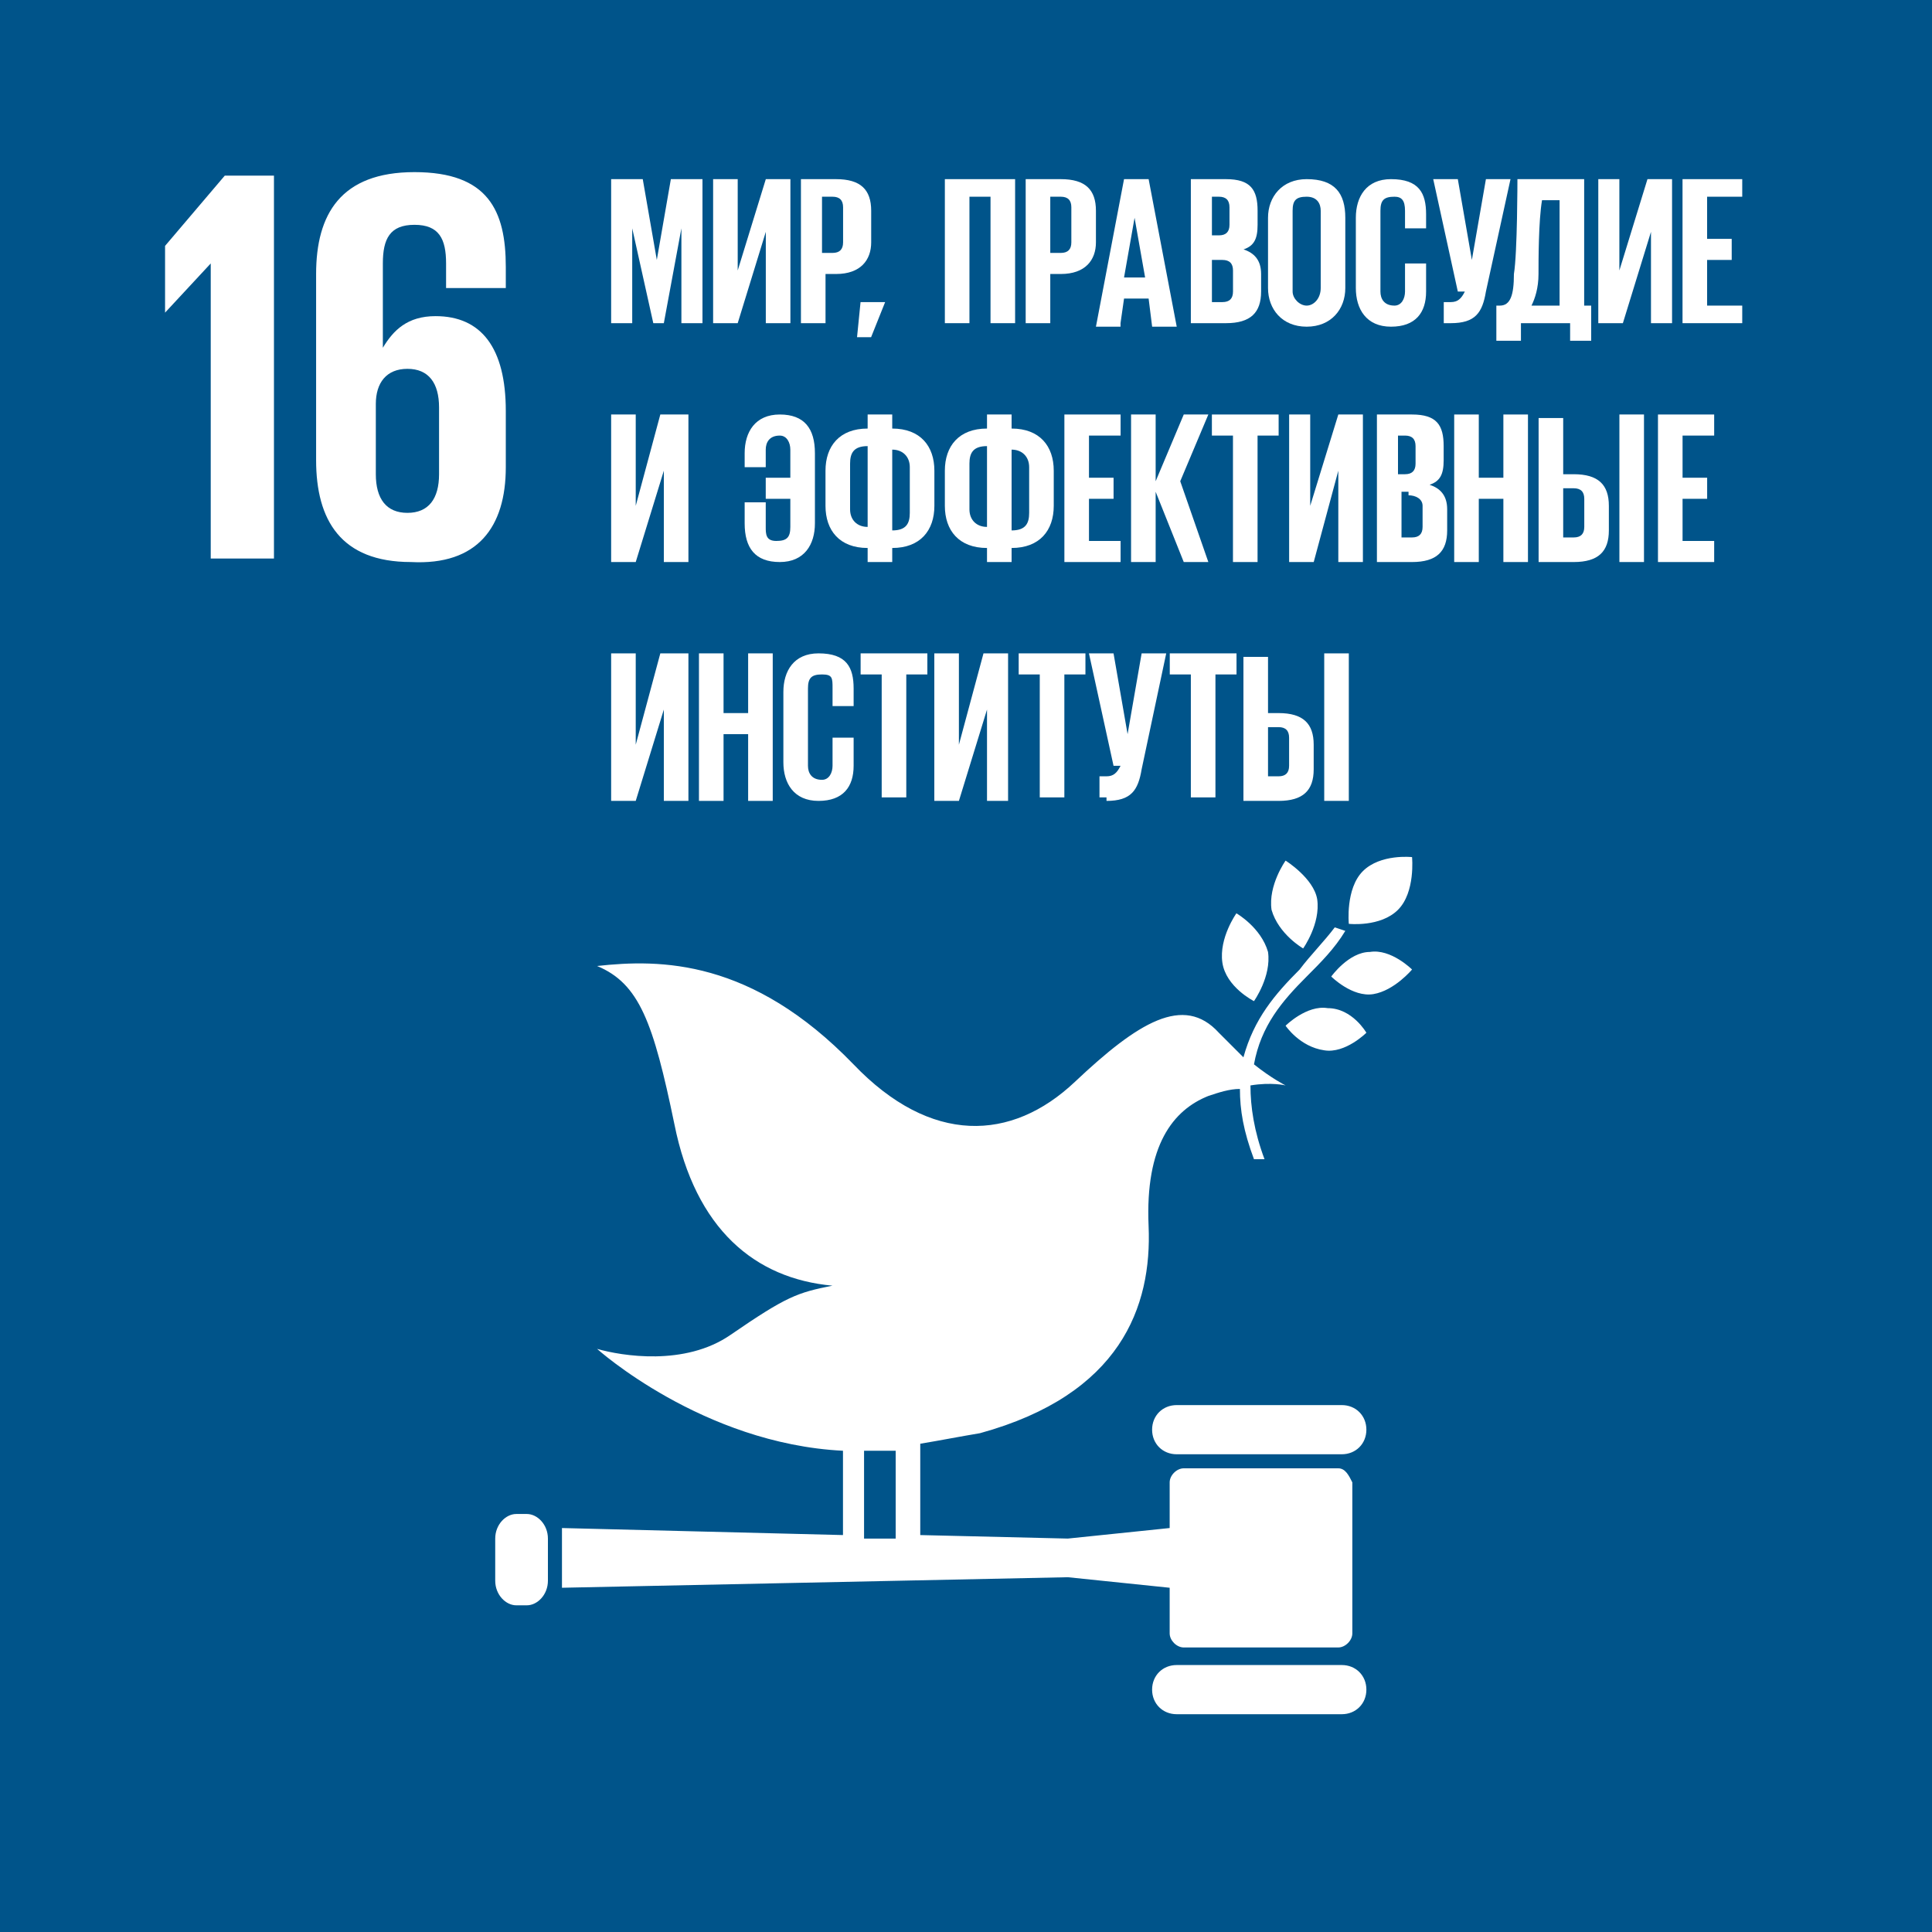 <svg width="55" height="55" viewBox="0 0 55 55" fill="none" xmlns="http://www.w3.org/2000/svg">
<rect x="0" y="0" width="55" height="55" fill="#808080" stroke="none"/>
<g clip-path="url(#clip0_619_5876)">
<path d="M55 0H0V55H55V0Z" fill="#00548A"/>
<path d="M35.698 28.5C35.698 28.5 36.198 27.8 36.098 27.1C35.898 26.4 35.198 26 35.198 26C35.198 26 34.698 26.7 34.798 27.4C34.898 28.1 35.698 28.5 35.698 28.5ZM37.898 27.8C37.898 27.8 38.498 28.4 39.098 28.3C39.698 28.2 40.198 27.6 40.198 27.6C40.198 27.6 39.598 27 38.998 27.1C38.398 27.1 37.898 27.8 37.898 27.8ZM38.798 24.8C38.298 25.3 38.398 26.3 38.398 26.3C38.398 26.3 39.298 26.4 39.798 25.9C40.298 25.4 40.198 24.4 40.198 24.4C40.198 24.4 39.298 24.3 38.798 24.8ZM37.698 29.9C38.298 30 38.898 29.4 38.898 29.4C38.898 29.4 38.498 28.7 37.798 28.7C37.198 28.6 36.598 29.2 36.598 29.2C36.598 29.2 36.998 29.8 37.698 29.9ZM38.198 40H33.498C33.098 40 32.798 40.3 32.798 40.7C32.798 41.1 33.098 41.4 33.498 41.4H38.198C38.598 41.4 38.898 41.1 38.898 40.7C38.898 40.3 38.598 40 38.198 40ZM38.198 47.4H33.498C33.098 47.4 32.798 47.7 32.798 48.1C32.798 48.5 33.098 48.8 33.498 48.8H38.198C38.598 48.8 38.898 48.5 38.898 48.1C38.898 47.7 38.598 47.4 38.198 47.4ZM38.098 41.8H33.698C33.498 41.8 33.298 42 33.298 42.2V43.5L30.398 43.8L26.198 43.7V41.1C26.798 41 27.298 40.9 27.898 40.8C31.898 39.7 32.798 37.2 32.698 34.9C32.598 32.6 33.398 31.6 34.398 31.2C34.698 31.1 34.998 31 35.298 31C35.298 31.6 35.398 32.2 35.698 33C35.798 33 35.898 33 35.998 33C35.698 32.2 35.598 31.5 35.598 30.9C36.198 30.8 36.598 30.9 36.598 30.9C36.598 30.9 36.198 30.7 35.698 30.3C35.898 29.2 36.498 28.5 37.198 27.8C37.598 27.4 37.998 27 38.298 26.5L37.998 26.4C37.698 26.8 37.298 27.2 36.998 27.6C36.298 28.3 35.698 29 35.398 30.1C35.198 29.9 34.998 29.7 34.698 29.4C33.698 28.3 32.398 29.1 30.598 30.8C28.798 32.5 26.498 32.6 24.298 30.3C21.398 27.3 18.798 27.3 16.998 27.5C18.198 28 18.598 29.1 19.198 32C19.798 35 21.498 36.4 23.698 36.6C22.698 36.8 22.398 36.9 20.798 38C19.498 38.9 17.698 38.6 16.998 38.4C16.998 38.4 19.998 41.1 23.998 41.3V43.7L15.998 43.5V45.2L30.398 44.9L33.298 45.2V46.5C33.298 46.7 33.498 46.9 33.698 46.9H38.098C38.298 46.9 38.498 46.7 38.498 46.5V42.2C38.398 42 38.298 41.8 38.098 41.8ZM24.598 41.3C24.898 41.3 25.198 41.3 25.498 41.3V43.8H24.598V41.3ZM15.598 45C15.598 45.4 15.298 45.7 14.998 45.7H14.698C14.398 45.7 14.098 45.4 14.098 45V43.8C14.098 43.4 14.398 43.1 14.698 43.1H14.998C15.298 43.1 15.598 43.4 15.598 43.8V45ZM36.598 24.5C36.598 24.5 36.098 25.2 36.198 25.9C36.398 26.6 37.098 27 37.098 27C37.098 27 37.598 26.3 37.498 25.6C37.398 25 36.598 24.5 36.598 24.5Z" fill="white"/>
<path d="M14.399 13.3V11.7C14.399 9.9 13.699 9 12.399 9C11.599 9 11.199 9.4 10.899 9.9V7.5C10.899 6.8 11.099 6.4 11.799 6.4C12.499 6.4 12.699 6.8 12.699 7.5V8.2H14.399V7.6C14.399 6 13.899 4.9 11.799 4.9C9.699 4.9 8.999 6.1 8.999 7.8V13.1C8.999 14.8 9.699 16 11.699 16C13.599 16.1 14.399 15 14.399 13.3ZM12.499 13.5C12.499 14.2 12.199 14.6 11.599 14.6C10.999 14.6 10.699 14.2 10.699 13.5V11.5C10.699 10.9 10.999 10.5 11.599 10.5C12.199 10.5 12.499 10.9 12.499 11.6V13.5ZM4.699 7V8.9L5.999 7.5V15.9H7.799V5H6.399L4.699 7Z" fill="white"/>
<path d="M19.398 9.2H19.998V5.1H19.098L18.698 7.4L18.298 5.1H17.398V9.2H17.998V6.5L18.598 9.2H18.898L19.398 6.5V9.2Z" fill="white"/>
<path d="M20.301 9.2H21.001L21.801 6.6V9.2H22.501V5.1H21.801L21.001 7.7V5.1H20.301V9.2Z" fill="white"/>
<path d="M23.701 5.6C23.901 5.6 24.001 5.7 24.001 5.9V6.9C24.001 7.1 23.901 7.2 23.701 7.2H23.401V5.6H23.701ZM22.801 9.2H23.501V7.8H23.801C24.501 7.8 24.801 7.4 24.801 6.9V6C24.801 5.4 24.501 5.1 23.801 5.1H22.801V9.2Z" fill="white"/>
<path d="M25.198 8.6H24.498L24.398 9.6H24.798L25.198 8.6Z" fill="white"/>
<path d="M26.898 9.2H27.598V5.6H28.198V9.2H28.898V5.1H26.898V9.2Z" fill="white"/>
<path d="M30.199 5.6C30.399 5.6 30.499 5.7 30.499 5.9V6.9C30.499 7.1 30.399 7.2 30.199 7.2H29.899V5.6H30.199ZM29.199 9.2H29.899V7.8H30.199C30.899 7.8 31.199 7.4 31.199 6.9V6C31.199 5.4 30.899 5.1 30.199 5.1H29.199V9.2Z" fill="white"/>
<path d="M32.299 6.2L32.599 7.9H31.999L32.299 6.2ZM31.899 9.2L31.999 8.5H32.699L32.799 9.3H33.499L32.699 5.1H31.999L31.199 9.3H31.899V9.2Z" fill="white"/>
<path d="M34.501 5.6H34.701C34.901 5.6 35.001 5.7 35.001 5.9V6.4C35.001 6.6 34.901 6.7 34.701 6.7H34.501V5.6ZM34.801 7.4C35.001 7.4 35.101 7.5 35.101 7.7V8.3C35.101 8.5 35.001 8.6 34.801 8.6H34.501V7.4H34.801ZM33.801 9.2H34.901C35.601 9.2 35.901 8.9 35.901 8.3V7.8C35.901 7.4 35.701 7.2 35.401 7.1C35.701 7 35.801 6.8 35.801 6.4V6C35.801 5.4 35.601 5.1 34.901 5.1H33.901V9.2H33.801Z" fill="white"/>
<path d="M37.198 9.3C37.898 9.3 38.298 8.8 38.298 8.2V6.2C38.298 5.5 37.998 5.1 37.198 5.1C36.498 5.1 36.098 5.6 36.098 6.2V8.2C36.098 8.8 36.498 9.3 37.198 9.3ZM37.198 8.7C36.998 8.7 36.798 8.5 36.798 8.3V6C36.798 5.7 36.898 5.6 37.198 5.6C37.498 5.6 37.598 5.8 37.598 6V8.2C37.598 8.5 37.398 8.7 37.198 8.7Z" fill="white"/>
<path d="M39.598 9.3C40.298 9.3 40.598 8.9 40.598 8.3V7.5H39.998V8.3C39.998 8.5 39.898 8.7 39.698 8.7C39.398 8.7 39.298 8.5 39.298 8.3V6C39.298 5.7 39.398 5.6 39.698 5.6C39.898 5.6 39.998 5.7 39.998 6V6.5H40.598V6.1C40.598 5.5 40.398 5.1 39.598 5.1C38.898 5.1 38.598 5.6 38.598 6.2V8.2C38.598 8.8 38.898 9.3 39.598 9.3Z" fill="white"/>
<path d="M41.301 9.2C42.001 9.2 42.201 8.9 42.301 8.3L43.001 5.1H42.301L41.901 7.4L41.501 5.1H40.801L41.501 8.3H41.701C41.601 8.5 41.501 8.6 41.301 8.6H41.101V9.2H41.301V9.2Z" fill="white"/>
<path d="M42.698 9.7H43.298V9.2H44.698V9.7H45.298V8.7H45.098V5.1H43.198C43.198 5.1 43.198 7.2 43.098 7.8C43.098 8.4 42.998 8.7 42.698 8.7H42.598V9.7H42.698ZM43.598 8.7C43.698 8.5 43.798 8.2 43.798 7.8C43.798 7.4 43.798 6.3 43.898 5.7H44.398V8.7H43.598Z" fill="white"/>
<path d="M45.5 9.2H46.2L47 6.6V9.2H47.6V5.1H46.9L46.1 7.7V5.1H45.5V9.2Z" fill="white"/>
<path d="M47.898 9.2H49.598V8.7H48.598V7.4H49.298V6.8H48.598V5.6H49.598V5.1H47.898V9.2Z" fill="white"/>
<path d="M17.398 16H18.098L18.898 13.4V16H19.598V11.8H18.798L18.098 14.4V11.8H17.398V16Z" fill="white"/>
<path d="M22.199 16C22.899 16 23.199 15.5 23.199 14.9V12.9C23.199 12.2 22.899 11.8 22.199 11.8C21.499 11.8 21.199 12.3 21.199 12.9V13.3H21.799V12.8C21.799 12.6 21.899 12.4 22.199 12.4C22.399 12.4 22.499 12.6 22.499 12.8V13.6H21.799V14.2H22.499V15C22.499 15.3 22.399 15.4 22.099 15.4C21.799 15.4 21.799 15.2 21.799 15V14.3H21.199V14.9C21.199 15.6 21.499 16 22.199 16Z" fill="white"/>
<path d="M24.7 15C24.4 15 24.2 14.8 24.2 14.5V13.2C24.2 12.9 24.3 12.7 24.7 12.7V15ZM25.4 12.8C25.7 12.8 25.9 13 25.9 13.3V14.6C25.9 14.9 25.8 15.1 25.4 15.1V12.8ZM24.7 16H25.4V15.6C26.2 15.6 26.6 15.1 26.6 14.4V13.4C26.6 12.7 26.2 12.2 25.4 12.2V11.8H24.7V12.2C23.9 12.2 23.5 12.7 23.5 13.4V14.4C23.5 15.1 23.9 15.6 24.7 15.6V16Z" fill="white"/>
<path d="M28.098 15C27.798 15 27.598 14.8 27.598 14.5V13.2C27.598 12.9 27.698 12.7 28.098 12.7V15ZM28.798 12.8C29.098 12.8 29.298 13 29.298 13.3V14.6C29.298 14.9 29.198 15.1 28.798 15.1V12.8ZM28.098 16H28.798V15.6C29.598 15.6 29.998 15.1 29.998 14.4V13.4C29.998 12.7 29.598 12.2 28.798 12.2V11.8H28.098V12.2C27.298 12.2 26.898 12.7 26.898 13.4V14.4C26.898 15.1 27.298 15.6 28.098 15.6V16Z" fill="white"/>
<path d="M30.301 16H31.901V15.4H31.001V14.2H31.701V13.6H31.001V12.4H31.901V11.8H30.301V16Z" fill="white"/>
<path d="M33.699 16H34.399L33.599 13.7L34.399 11.8H33.699L32.899 13.7V11.8H32.199V16H32.899V14L33.699 16Z" fill="white"/>
<path d="M34.5 12.4H35.1V16H35.8V12.4H36.4V11.8H34.5V12.4Z" fill="white"/>
<path d="M36.699 16H37.399L38.099 13.4V16H38.799V11.8H38.099L37.299 14.4V11.8H36.699V16Z" fill="white"/>
<path d="M39.798 12.4H39.998C40.198 12.4 40.298 12.5 40.298 12.7V13.2C40.298 13.4 40.198 13.5 39.998 13.5H39.798V12.4ZM40.098 14.1C40.298 14.1 40.498 14.2 40.498 14.4V15C40.498 15.2 40.398 15.3 40.198 15.3H39.898V14H40.098V14.1ZM39.098 16H40.198C40.898 16 41.198 15.7 41.198 15.1V14.5C41.198 14.1 40.998 13.9 40.698 13.8C40.998 13.7 41.098 13.5 41.098 13.1V12.7C41.098 12.1 40.898 11.8 40.198 11.8H39.198V16H39.098Z" fill="white"/>
<path d="M42.798 16H43.498V11.8H42.798V13.6H42.098V11.8H41.398V16H42.098V14.2H42.798V16Z" fill="white"/>
<path d="M46.101 16H46.801V11.8H46.101V16ZM44.501 15.4V13.9H44.801C45.001 13.9 45.101 14 45.101 14.2V15C45.101 15.2 45.001 15.3 44.801 15.3H44.501V15.4ZM43.801 16H44.801C45.501 16 45.801 15.7 45.801 15.1V14.4C45.801 13.8 45.501 13.5 44.801 13.5H44.501V11.9H43.801V16Z" fill="white"/>
<path d="M47.199 16H48.799V15.4H47.899V14.2H48.599V13.6H47.899V12.4H48.799V11.8H47.199V16Z" fill="white"/>
<path d="M17.398 22.8H18.098L18.898 20.2V22.8H19.598V18.6H18.798L18.098 21.2V18.6H17.398V22.8Z" fill="white"/>
<path d="M21.298 22.8H21.998V18.6H21.298V20.3H20.598V18.6H19.898V22.8H20.598V20.9H21.298V22.8Z" fill="white"/>
<path d="M23.301 22.8C24.001 22.8 24.301 22.4 24.301 21.8V21H23.701V21.8C23.701 22 23.601 22.2 23.401 22.2C23.101 22.2 23.001 22 23.001 21.8V19.6C23.001 19.3 23.101 19.2 23.401 19.2C23.701 19.2 23.701 19.3 23.701 19.6V20.1H24.301V19.6C24.301 19 24.101 18.6 23.301 18.6C22.601 18.6 22.301 19.1 22.301 19.7V21.7C22.301 22.3 22.601 22.8 23.301 22.8Z" fill="white"/>
<path d="M24.5 19.2H25.1V22.7H25.8V19.2H26.4V18.6H24.5V19.2Z" fill="white"/>
<path d="M26.598 22.8H27.298L28.098 20.2V22.8H28.698V18.6H27.998L27.298 21.2V18.6H26.598V22.8Z" fill="white"/>
<path d="M29 19.2H29.6V22.7H30.3V19.2H30.9V18.6H29V19.2Z" fill="white"/>
<path d="M31.5 22.8C32.2 22.8 32.4 22.5 32.5 21.9L33.2 18.6H32.5L32.1 20.9L31.7 18.6H31L31.7 21.8H31.9C31.8 22 31.7 22.1 31.5 22.1H31.3V22.7H31.5V22.8Z" fill="white"/>
<path d="M33.301 19.2H33.901V22.7H34.601V19.2H35.201V18.6H33.301V19.2Z" fill="white"/>
<path d="M37.698 22.8H38.398V18.6H37.698V22.8ZM36.098 22.2V20.7H36.398C36.598 20.7 36.698 20.8 36.698 21V21.8C36.698 22 36.598 22.1 36.398 22.1H36.098V22.2ZM35.398 22.8H36.398C37.098 22.8 37.398 22.5 37.398 21.9V21.2C37.398 20.6 37.098 20.3 36.398 20.3H36.098V18.7H35.398V22.8Z" fill="white"/>
</g>
<defs>
<clipPath id="clip0_619_5876">
<rect width="55" height="55" fill="white"/>
</clipPath>
</defs>
</svg>
